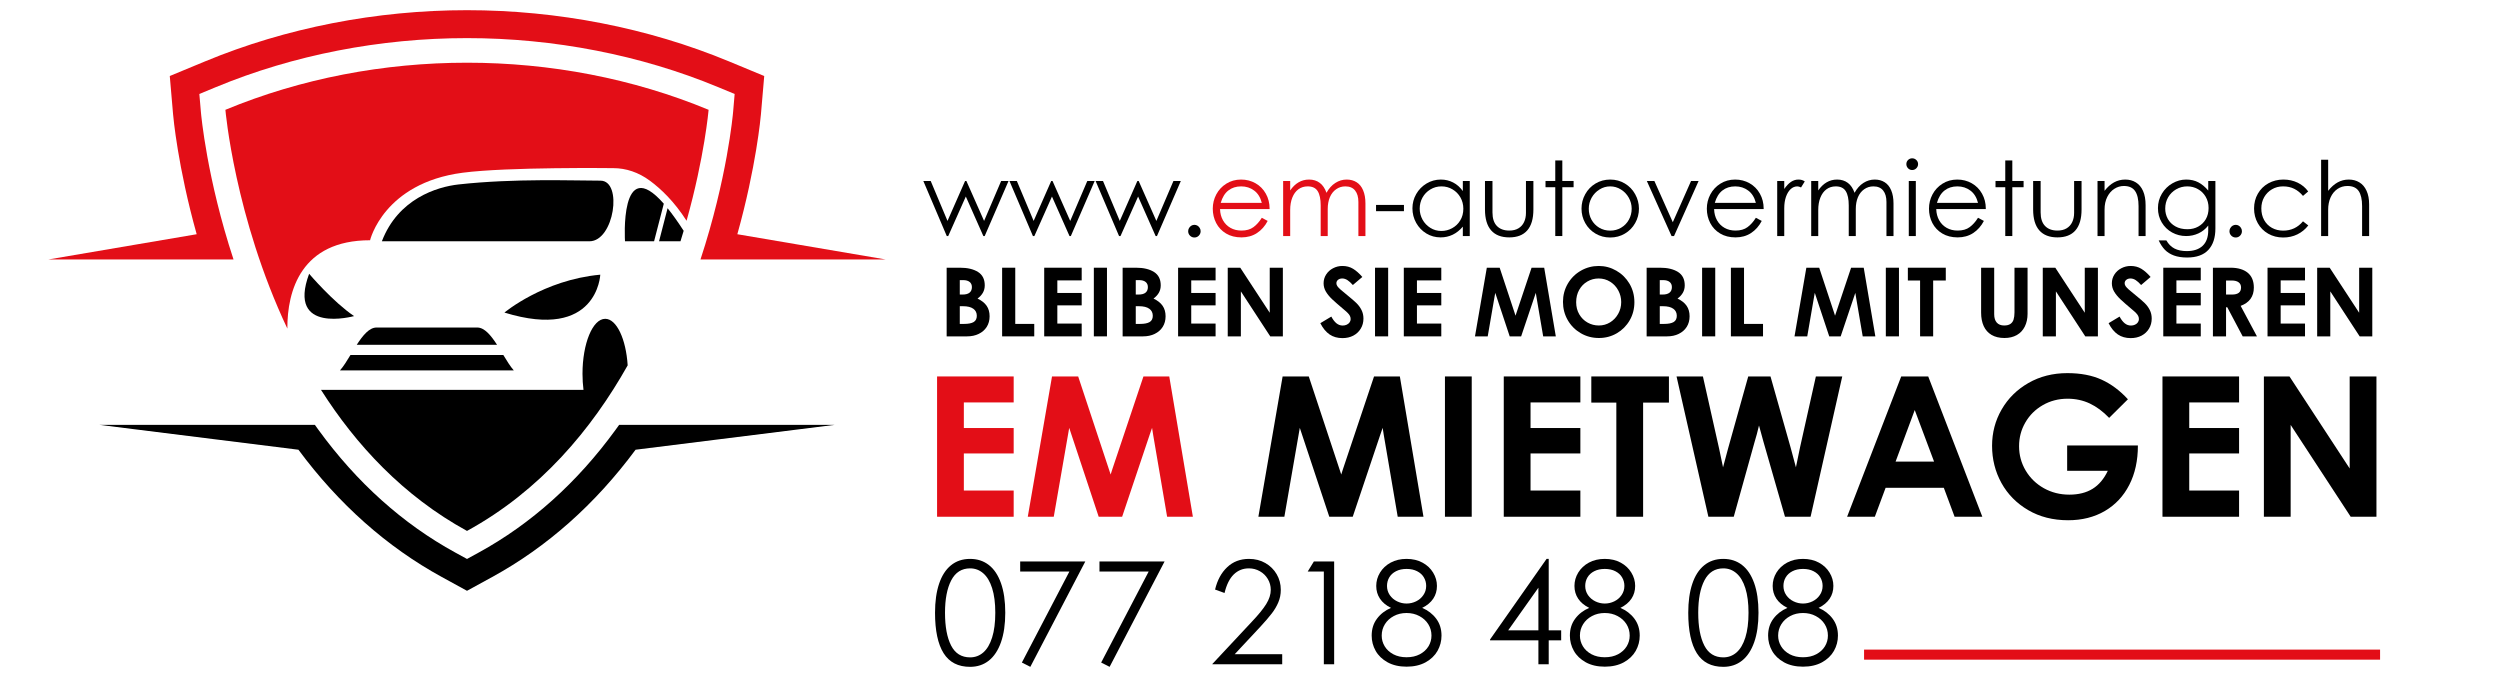 <svg xmlns="http://www.w3.org/2000/svg" xmlns:xlink="http://www.w3.org/1999/xlink" width="924" zoomAndPan="magnify" viewBox="0 0 693 187.5" height="250" preserveAspectRatio="xMidYMid meet" version="1.0"><defs><g/><clipPath id="78a4ce7105"><path d="M 13.254 2.828 L 245.887 2.828 L 245.887 72 L 13.254 72 Z M 13.254 2.828 " clip-rule="nonzero"/></clipPath><clipPath id="7871a09e02"><path d="M 27 117 L 232 117 L 232 163.648 L 27 163.648 Z M 27 117 " clip-rule="nonzero"/></clipPath><clipPath id="8eacf38c04"><path d="M 516.719 180.062 L 659.758 180.062 L 659.758 182.867 L 516.719 182.867 Z M 516.719 180.062 " clip-rule="nonzero"/></clipPath></defs><g clip-path="url(#78a4ce7105)"><path fill="#e30e17" d="M 13.367 71.93 L 64.734 71.93 C 57.344 49.48 55.758 31.836 55.688 31.023 L 55.258 26.051 L 59.867 24.141 C 81.281 15.258 105.344 10.566 129.453 10.566 C 153.562 10.566 177.625 15.258 199.039 24.141 L 203.645 26.051 L 203.219 31.023 C 203.148 31.836 201.559 49.48 194.172 71.93 L 245.543 71.93 L 204.391 64.926 C 209.625 46.219 210.867 32.418 210.93 31.688 L 211.844 21.07 L 202.004 16.992 C 179.656 7.723 154.57 2.824 129.453 2.824 C 104.336 2.824 79.25 7.723 56.902 16.992 L 47.062 21.07 L 47.977 31.688 C 48.039 32.418 49.281 46.219 54.52 64.926 L 13.367 71.93 " fill-opacity="1" fill-rule="nonzero"/></g><g clip-path="url(#7871a09e02)"><path fill="#000000" d="M 171.621 117.773 C 171.293 118.234 170.965 118.695 170.633 119.148 C 159.996 133.766 147.242 145.207 132.727 153.152 L 129.453 154.945 L 126.18 153.152 C 111.664 145.207 98.91 133.766 88.273 119.148 C 87.941 118.695 87.613 118.234 87.285 117.773 L 27.555 117.773 L 82.727 124.664 C 93.898 139.754 107.262 151.621 122.465 159.941 L 129.453 163.77 L 136.441 159.941 C 151.648 151.621 165.008 139.754 176.18 124.664 L 231.352 117.773 L 171.621 117.773 " fill-opacity="1" fill-rule="nonzero"/></g><path fill="#e30e17" d="M 102.582 66.598 C 102.582 66.598 106.332 50.77 128.23 47.883 C 140.648 46.246 170 46.609 170 46.609 C 173.535 46.609 177.02 47.781 180.121 50.07 C 183.156 52.309 186.898 55.832 190.316 61.199 C 195.305 43.438 196.426 30.438 196.426 30.438 C 154.453 13.031 104.453 13.031 62.48 30.438 C 62.48 30.438 65.035 60.133 79.656 91.086 C 79.605 80.617 83.449 66.598 102.582 66.598 " fill-opacity="1" fill-rule="nonzero"/><path fill="#000000" d="M 185.055 57.715 L 182.688 66.883 L 188.629 66.883 C 188.934 65.906 189.23 64.938 189.512 63.98 C 187.867 61.434 186.387 59.367 185.055 57.715 " fill-opacity="1" fill-rule="nonzero"/><path fill="#000000" d="M 173.25 66.883 L 181.312 66.883 L 184.004 56.465 C 171.68 42.402 173.25 66.883 173.25 66.883 " fill-opacity="1" fill-rule="nonzero"/><path fill="#000000" d="M 98.156 87.621 C 92.332 83.707 85.691 75.891 85.691 75.891 C 79.43 92.801 98.156 87.621 98.156 87.621 " fill-opacity="1" fill-rule="nonzero"/><path fill="#000000" d="M 132.305 90.789 L 104.367 90.789 C 102.363 90.789 100.57 92.973 98.895 95.57 L 137.777 95.57 C 136.102 92.973 134.309 90.789 132.305 90.789 " fill-opacity="1" fill-rule="nonzero"/><path fill="#000000" d="M 167.77 88.375 C 164.289 88.375 161.469 95.199 161.469 103.617 C 161.469 105.164 161.566 106.66 161.742 108.066 L 88.977 108.066 C 98.637 123.262 111.738 137.473 129.453 147.172 C 149.793 136.039 164.039 118.961 173.992 101.273 C 173.527 93.965 170.918 88.375 167.77 88.375 " fill-opacity="1" fill-rule="nonzero"/><path fill="#000000" d="M 166.445 50.078 C 158.941 50.078 142.668 49.414 127.137 51.125 C 121.09 51.793 110.355 55.121 105.855 66.883 L 163.402 66.883 C 170.234 66.883 172.703 50.078 166.445 50.078 " fill-opacity="1" fill-rule="nonzero"/><path fill="#000000" d="M 166.398 76.141 C 150.602 77.59 139.828 86.645 139.828 86.645 C 165.637 94.586 166.398 76.141 166.398 76.141 " fill-opacity="1" fill-rule="nonzero"/><path fill="#000000" d="M 142.43 102.68 C 141.477 101.613 140.516 100.051 139.523 98.406 L 97.148 98.406 C 96.156 100.051 95.191 101.613 94.238 102.68 L 142.43 102.68 " fill-opacity="1" fill-rule="nonzero"/><g clip-path="url(#8eacf38c04)"><path fill="#e30e17" d="M 516.719 180.062 L 659.758 180.062 L 659.758 182.867 L 516.719 182.867 Z M 516.719 180.062 " fill-opacity="1" fill-rule="nonzero"/></g><g fill="#e30e17" fill-opacity="1"><g transform="translate(255.319, 143.242)"><g><path d="M 4.438 -38.891 L 25.672 -38.891 L 25.672 -31.688 L 11.859 -31.688 L 11.859 -24.594 L 25.672 -24.594 L 25.672 -17.547 L 11.859 -17.547 L 11.859 -7.266 L 25.672 -7.266 L 25.672 0 L 4.438 0 Z M 4.438 -38.891 "/></g></g></g><g fill="#e30e17" fill-opacity="1"><g transform="translate(283.431, 143.242)"><g><path d="M 47.234 0 L 40.094 0 L 36.234 -22.641 L 35.922 -24.641 L 35.266 -22.75 L 27.625 0 L 21.125 0 L 13.594 -22.703 L 12.953 -24.641 L 12.625 -22.75 L 8.672 0 L 1.469 0 L 8.188 -38.891 L 15.438 -38.891 L 23.938 -13.219 L 24.438 -11.703 L 24.922 -13.219 L 33.531 -38.891 L 40.688 -38.891 Z M 47.234 0 "/></g></g></g><g fill="#e30e17" fill-opacity="1"><g transform="translate(332.18, 143.242)"><g/></g></g><g fill="#000000" fill-opacity="1"><g transform="translate(347.353, 143.242)"><g><path d="M 47.234 0 L 40.094 0 L 36.234 -22.641 L 35.922 -24.641 L 35.266 -22.75 L 27.625 0 L 21.125 0 L 13.594 -22.703 L 12.953 -24.641 L 12.625 -22.75 L 8.672 0 L 1.469 0 L 8.188 -38.891 L 15.438 -38.891 L 23.938 -13.219 L 24.438 -11.703 L 24.922 -13.219 L 33.531 -38.891 L 40.688 -38.891 Z M 47.234 0 "/></g></g></g><g fill="#000000" fill-opacity="1"><g transform="translate(396.102, 143.242)"><g><path d="M 4.438 -38.891 L 11.859 -38.891 L 11.859 0 L 4.438 0 Z M 4.438 -38.891 "/></g></g></g><g fill="#000000" fill-opacity="1"><g transform="translate(412.406, 143.242)"><g><path d="M 4.438 -38.891 L 25.672 -38.891 L 25.672 -31.688 L 11.859 -31.688 L 11.859 -24.594 L 25.672 -24.594 L 25.672 -17.547 L 11.859 -17.547 L 11.859 -7.266 L 25.672 -7.266 L 25.672 0 L 4.438 0 Z M 4.438 -38.891 "/></g></g></g><g fill="#000000" fill-opacity="1"><g transform="translate(440.518, 143.242)"><g><path d="M 7.531 -31.641 L 0.594 -31.641 L 0.594 -38.891 L 22.109 -38.891 L 22.109 -31.641 L 14.953 -31.641 L 14.953 0 L 7.531 0 Z M 7.531 -31.641 "/></g></g></g><g fill="#000000" fill-opacity="1"><g transform="translate(463.267, 143.242)"><g><path d="M 47.406 -38.891 L 38.625 0 L 31.531 0 L 25.562 -20.797 L 24.328 -25.297 C 23.93 -23.598 23.531 -22.098 23.125 -20.797 L 17.328 0 L 10.297 0 L 1.469 -38.891 L 8.781 -38.891 L 13.266 -18.906 L 14.359 -13.703 L 15.766 -18.953 L 21.344 -38.891 L 27.516 -38.891 L 33.094 -19.172 L 34.562 -13.703 L 35.703 -19.234 L 40.094 -38.891 Z M 47.406 -38.891 "/></g></g></g><g fill="#000000" fill-opacity="1"><g transform="translate(512.017, 143.242)"><g><path d="M 29.797 0 L 26.812 -8.016 L 10.672 -8.016 L 7.688 0 L 0 0 L 15 -38.891 L 22.484 -38.891 L 37.484 0 Z M 13.438 -15.281 L 24.109 -15.281 L 18.75 -29.578 Z M 13.438 -15.281 "/></g></g></g><g fill="#000000" fill-opacity="1"><g transform="translate(549.499, 143.242)"><g><path d="M 43.125 -19.766 L 43.125 -19.719 C 43.125 -15.562 42.328 -11.93 40.734 -8.828 C 39.148 -5.723 36.895 -3.312 33.969 -1.594 C 31.039 0.113 27.645 0.969 23.781 0.969 C 19.594 0.969 15.898 0.031 12.703 -1.844 C 9.504 -3.719 7.035 -6.223 5.297 -9.359 C 3.566 -12.504 2.703 -15.941 2.703 -19.672 C 2.703 -23.316 3.586 -26.672 5.359 -29.734 C 7.129 -32.805 9.602 -35.254 12.781 -37.078 C 15.957 -38.898 19.551 -39.812 23.562 -39.812 C 27.25 -39.812 30.414 -39.207 33.062 -38 C 35.719 -36.789 38.148 -34.977 40.359 -32.562 L 35.156 -27.406 C 33.457 -29.176 31.672 -30.504 29.797 -31.391 C 27.922 -32.273 25.863 -32.719 23.625 -32.719 C 21.094 -32.719 18.797 -32.117 16.734 -30.922 C 14.68 -29.734 13.078 -28.133 11.922 -26.125 C 10.766 -24.125 10.188 -21.938 10.188 -19.562 C 10.188 -17.102 10.801 -14.844 12.031 -12.781 C 13.258 -10.727 14.938 -9.102 17.062 -7.906 C 19.195 -6.719 21.547 -6.125 24.109 -6.125 C 26.672 -6.125 28.828 -6.664 30.578 -7.75 C 32.328 -8.832 33.727 -10.492 34.781 -12.734 L 23.516 -12.734 L 23.516 -19.766 Z M 43.125 -19.766 "/></g></g></g><g fill="#000000" fill-opacity="1"><g transform="translate(594.999, 143.242)"><g><path d="M 4.438 -38.891 L 25.672 -38.891 L 25.672 -31.688 L 11.859 -31.688 L 11.859 -24.594 L 25.672 -24.594 L 25.672 -17.547 L 11.859 -17.547 L 11.859 -7.266 L 25.672 -7.266 L 25.672 0 L 4.438 0 Z M 4.438 -38.891 "/></g></g></g><g fill="#000000" fill-opacity="1"><g transform="translate(623.111, 143.242)"><g><path d="M 28.219 -38.891 L 35.641 -38.891 L 35.641 0 L 28.5 0 L 11.859 -25.453 L 11.859 0 L 4.438 0 L 4.438 -38.891 L 11.531 -38.891 L 28.219 -13.375 Z M 28.219 -38.891 "/></g></g></g><g fill="#000000" fill-opacity="1"><g transform="translate(260.24, 93.241)"><g><path d="M 5.891 -19.031 C 7.973 -19.031 9.633 -18.633 10.875 -17.844 C 12.113 -17.062 12.734 -15.828 12.734 -14.141 C 12.734 -13.391 12.566 -12.719 12.234 -12.125 C 11.91 -11.539 11.41 -10.988 10.734 -10.469 C 11.867 -9.938 12.707 -9.273 13.25 -8.484 C 13.801 -7.691 14.078 -6.719 14.078 -5.562 C 14.078 -4.445 13.812 -3.469 13.281 -2.625 C 12.75 -1.789 12.008 -1.145 11.062 -0.688 C 10.125 -0.227 9.051 0 7.844 0 L 2.172 0 L 2.172 -19.031 Z M 6.609 -11.594 C 7.453 -11.594 8.086 -11.766 8.516 -12.109 C 8.953 -12.461 9.172 -12.977 9.172 -13.656 C 9.172 -14.27 8.961 -14.742 8.547 -15.078 C 8.129 -15.422 7.523 -15.594 6.734 -15.594 L 5.812 -15.594 L 5.812 -11.594 Z M 7.031 -3.453 C 8.195 -3.453 9.07 -3.625 9.656 -3.969 C 10.238 -4.32 10.531 -4.898 10.531 -5.703 C 10.531 -6.547 10.207 -7.195 9.562 -7.656 C 8.914 -8.125 7.961 -8.359 6.703 -8.359 L 5.812 -8.359 L 5.812 -3.453 Z M 7.031 -3.453 "/></g></g></g><g fill="#000000" fill-opacity="1"><g transform="translate(275.617, 93.241)"><g><path d="M 5.812 -19.031 L 5.812 -3.453 L 11.078 -3.453 L 11.078 0 L 2.172 0 L 2.172 -19.031 Z M 5.812 -19.031 "/></g></g></g><g fill="#000000" fill-opacity="1"><g transform="translate(287.282, 93.241)"><g><path d="M 2.172 -19.031 L 12.562 -19.031 L 12.562 -15.516 L 5.812 -15.516 L 5.812 -12.031 L 12.562 -12.031 L 12.562 -8.594 L 5.812 -8.594 L 5.812 -3.547 L 12.562 -3.547 L 12.562 0 L 2.172 0 Z M 2.172 -19.031 "/></g></g></g><g fill="#000000" fill-opacity="1"><g transform="translate(301.041, 93.241)"><g><path d="M 2.172 -19.031 L 5.812 -19.031 L 5.812 0 L 2.172 0 Z M 2.172 -19.031 "/></g></g></g><g fill="#000000" fill-opacity="1"><g transform="translate(309.021, 93.241)"><g><path d="M 5.891 -19.031 C 7.973 -19.031 9.633 -18.633 10.875 -17.844 C 12.113 -17.062 12.734 -15.828 12.734 -14.141 C 12.734 -13.391 12.566 -12.719 12.234 -12.125 C 11.91 -11.539 11.41 -10.988 10.734 -10.469 C 11.867 -9.938 12.707 -9.273 13.25 -8.484 C 13.801 -7.691 14.078 -6.719 14.078 -5.562 C 14.078 -4.445 13.812 -3.469 13.281 -2.625 C 12.75 -1.789 12.008 -1.145 11.062 -0.688 C 10.125 -0.227 9.051 0 7.844 0 L 2.172 0 L 2.172 -19.031 Z M 6.609 -11.594 C 7.453 -11.594 8.086 -11.766 8.516 -12.109 C 8.953 -12.461 9.172 -12.977 9.172 -13.656 C 9.172 -14.27 8.961 -14.742 8.547 -15.078 C 8.129 -15.422 7.523 -15.594 6.734 -15.594 L 5.812 -15.594 L 5.812 -11.594 Z M 7.031 -3.453 C 8.195 -3.453 9.07 -3.625 9.656 -3.969 C 10.238 -4.32 10.531 -4.898 10.531 -5.703 C 10.531 -6.547 10.207 -7.195 9.562 -7.656 C 8.914 -8.125 7.961 -8.359 6.703 -8.359 L 5.812 -8.359 L 5.812 -3.453 Z M 7.031 -3.453 "/></g></g></g><g fill="#000000" fill-opacity="1"><g transform="translate(324.398, 93.241)"><g><path d="M 2.172 -19.031 L 12.562 -19.031 L 12.562 -15.516 L 5.812 -15.516 L 5.812 -12.031 L 12.562 -12.031 L 12.562 -8.594 L 5.812 -8.594 L 5.812 -3.547 L 12.562 -3.547 L 12.562 0 L 2.172 0 Z M 2.172 -19.031 "/></g></g></g><g fill="#000000" fill-opacity="1"><g transform="translate(338.157, 93.241)"><g><path d="M 13.812 -19.031 L 17.453 -19.031 L 17.453 0 L 13.953 0 L 5.812 -12.469 L 5.812 0 L 2.172 0 L 2.172 -19.031 L 5.641 -19.031 L 13.812 -6.547 Z M 13.812 -19.031 "/></g></g></g><g fill="#000000" fill-opacity="1"><g transform="translate(357.775, 93.241)"><g/></g></g><g fill="#000000" fill-opacity="1"><g transform="translate(365.198, 93.241)"><g><path d="M 6.922 0.484 C 5.547 0.484 4.359 0.145 3.359 -0.531 C 2.359 -1.219 1.504 -2.258 0.797 -3.656 L 3.844 -5.484 C 4.281 -4.66 4.754 -4.039 5.266 -3.625 C 5.785 -3.207 6.363 -3 7 -3 C 7.406 -3 7.773 -3.078 8.109 -3.234 C 8.453 -3.391 8.719 -3.602 8.906 -3.875 C 9.102 -4.156 9.203 -4.453 9.203 -4.766 C 9.203 -5.109 9.133 -5.41 9 -5.672 C 8.863 -5.941 8.672 -6.203 8.422 -6.453 C 8.18 -6.711 7.812 -7.047 7.312 -7.453 C 5.863 -8.672 4.773 -9.625 4.047 -10.312 C 3.328 -11 2.754 -11.703 2.328 -12.422 C 1.91 -13.141 1.703 -13.906 1.703 -14.719 C 1.703 -15.602 1.938 -16.41 2.406 -17.141 C 2.875 -17.879 3.508 -18.457 4.312 -18.875 C 5.113 -19.301 5.984 -19.516 6.922 -19.516 C 8.035 -19.516 9.02 -19.254 9.875 -18.734 C 10.727 -18.211 11.582 -17.457 12.438 -16.469 L 9.812 -14.234 C 9.281 -14.836 8.781 -15.289 8.312 -15.594 C 7.844 -15.895 7.363 -16.047 6.875 -16.047 C 6.395 -16.047 6.004 -15.922 5.703 -15.672 C 5.398 -15.422 5.25 -15.102 5.25 -14.719 C 5.25 -14.438 5.344 -14.16 5.531 -13.891 C 5.719 -13.629 6.008 -13.32 6.406 -12.969 C 6.801 -12.613 7.453 -12.07 8.359 -11.344 C 9.43 -10.477 10.254 -9.766 10.828 -9.203 C 11.398 -8.641 11.863 -8.004 12.219 -7.297 C 12.57 -6.598 12.75 -5.812 12.75 -4.938 C 12.75 -3.895 12.5 -2.961 12 -2.141 C 11.508 -1.316 10.82 -0.672 9.938 -0.203 C 9.062 0.254 8.055 0.484 6.922 0.484 Z M 6.922 0.484 "/></g></g></g><g fill="#000000" fill-opacity="1"><g transform="translate(378.984, 93.241)"><g><path d="M 2.172 -19.031 L 5.812 -19.031 L 5.812 0 L 2.172 0 Z M 2.172 -19.031 "/></g></g></g><g fill="#000000" fill-opacity="1"><g transform="translate(386.964, 93.241)"><g><path d="M 2.172 -19.031 L 12.562 -19.031 L 12.562 -15.516 L 5.812 -15.516 L 5.812 -12.031 L 12.562 -12.031 L 12.562 -8.594 L 5.812 -8.594 L 5.812 -3.547 L 12.562 -3.547 L 12.562 0 L 2.172 0 Z M 2.172 -19.031 "/></g></g></g><g fill="#000000" fill-opacity="1"><g transform="translate(400.723, 93.241)"><g/></g></g><g fill="#000000" fill-opacity="1"><g transform="translate(408.146, 93.241)"><g><path d="M 23.125 0 L 19.625 0 L 17.734 -11.078 L 17.578 -12.062 L 17.266 -11.141 L 13.516 0 L 10.344 0 L 6.656 -11.109 L 6.344 -12.062 L 6.172 -11.141 L 4.25 0 L 0.719 0 L 4 -19.031 L 7.562 -19.031 L 11.719 -6.469 L 11.953 -5.734 L 12.203 -6.469 L 16.406 -19.031 L 19.906 -19.031 Z M 23.125 0 "/></g></g></g><g fill="#000000" fill-opacity="1"><g transform="translate(432.007, 93.241)"><g><path d="M 11.219 0.453 C 9.363 0.453 7.676 0.004 6.156 -0.891 C 4.633 -1.785 3.438 -2.992 2.562 -4.516 C 1.688 -6.047 1.25 -7.723 1.25 -9.547 C 1.25 -11.379 1.691 -13.062 2.578 -14.594 C 3.473 -16.125 4.68 -17.328 6.203 -18.203 C 7.723 -19.078 9.375 -19.516 11.156 -19.516 C 12.906 -19.516 14.535 -19.078 16.047 -18.203 C 17.566 -17.328 18.781 -16.125 19.688 -14.594 C 20.594 -13.062 21.047 -11.352 21.047 -9.469 C 21.047 -7.625 20.609 -5.945 19.734 -4.438 C 18.859 -2.926 17.672 -1.734 16.172 -0.859 C 14.672 0.016 13.02 0.453 11.219 0.453 Z M 11.188 -3.016 C 12.32 -3.016 13.359 -3.301 14.297 -3.875 C 15.242 -4.457 15.992 -5.242 16.547 -6.234 C 17.109 -7.223 17.391 -8.312 17.391 -9.5 C 17.391 -10.664 17.117 -11.742 16.578 -12.734 C 16.047 -13.734 15.301 -14.535 14.344 -15.141 C 13.383 -15.742 12.316 -16.047 11.141 -16.047 C 10.004 -16.047 8.957 -15.766 8 -15.203 C 7.051 -14.648 6.297 -13.875 5.734 -12.875 C 5.18 -11.875 4.906 -10.738 4.906 -9.469 C 4.906 -8.207 5.191 -7.086 5.766 -6.109 C 6.336 -5.129 7.102 -4.367 8.062 -3.828 C 9.02 -3.285 10.062 -3.016 11.188 -3.016 Z M 11.188 -3.016 "/></g></g></g><g fill="#000000" fill-opacity="1"><g transform="translate(454.276, 93.241)"><g><path d="M 5.891 -19.031 C 7.973 -19.031 9.633 -18.633 10.875 -17.844 C 12.113 -17.062 12.734 -15.828 12.734 -14.141 C 12.734 -13.391 12.566 -12.719 12.234 -12.125 C 11.91 -11.539 11.41 -10.988 10.734 -10.469 C 11.867 -9.938 12.707 -9.273 13.25 -8.484 C 13.801 -7.691 14.078 -6.719 14.078 -5.562 C 14.078 -4.445 13.812 -3.469 13.281 -2.625 C 12.75 -1.789 12.008 -1.145 11.062 -0.688 C 10.125 -0.227 9.051 0 7.844 0 L 2.172 0 L 2.172 -19.031 Z M 6.609 -11.594 C 7.453 -11.594 8.086 -11.766 8.516 -12.109 C 8.953 -12.461 9.172 -12.977 9.172 -13.656 C 9.172 -14.27 8.961 -14.742 8.547 -15.078 C 8.129 -15.422 7.523 -15.594 6.734 -15.594 L 5.812 -15.594 L 5.812 -11.594 Z M 7.031 -3.453 C 8.195 -3.453 9.07 -3.625 9.656 -3.969 C 10.238 -4.32 10.531 -4.898 10.531 -5.703 C 10.531 -6.547 10.207 -7.195 9.562 -7.656 C 8.914 -8.125 7.961 -8.359 6.703 -8.359 L 5.812 -8.359 L 5.812 -3.453 Z M 7.031 -3.453 "/></g></g></g><g fill="#000000" fill-opacity="1"><g transform="translate(469.652, 93.241)"><g><path d="M 2.172 -19.031 L 5.812 -19.031 L 5.812 0 L 2.172 0 Z M 2.172 -19.031 "/></g></g></g><g fill="#000000" fill-opacity="1"><g transform="translate(477.632, 93.241)"><g><path d="M 5.812 -19.031 L 5.812 -3.453 L 11.078 -3.453 L 11.078 0 L 2.172 0 L 2.172 -19.031 Z M 5.812 -19.031 "/></g></g></g><g fill="#000000" fill-opacity="1"><g transform="translate(489.297, 93.241)"><g/></g></g><g fill="#000000" fill-opacity="1"><g transform="translate(496.72, 93.241)"><g><path d="M 23.125 0 L 19.625 0 L 17.734 -11.078 L 17.578 -12.062 L 17.266 -11.141 L 13.516 0 L 10.344 0 L 6.656 -11.109 L 6.344 -12.062 L 6.172 -11.141 L 4.25 0 L 0.719 0 L 4 -19.031 L 7.562 -19.031 L 11.719 -6.469 L 11.953 -5.734 L 12.203 -6.469 L 16.406 -19.031 L 19.906 -19.031 Z M 23.125 0 "/></g></g></g><g fill="#000000" fill-opacity="1"><g transform="translate(520.58, 93.241)"><g><path d="M 2.172 -19.031 L 5.812 -19.031 L 5.812 0 L 2.172 0 Z M 2.172 -19.031 "/></g></g></g><g fill="#000000" fill-opacity="1"><g transform="translate(528.56, 93.241)"><g><path d="M 3.688 -15.484 L 0.297 -15.484 L 0.297 -19.031 L 10.812 -19.031 L 10.812 -15.484 L 7.312 -15.484 L 7.312 0 L 3.688 0 Z M 3.688 -15.484 "/></g></g></g><g fill="#000000" fill-opacity="1"><g transform="translate(539.695, 93.241)"><g/></g></g><g fill="#000000" fill-opacity="1"><g transform="translate(547.118, 93.241)"><g><path d="M 8.516 0.453 C 7.098 0.453 5.906 0.164 4.938 -0.406 C 3.977 -0.977 3.254 -1.789 2.766 -2.844 C 2.285 -3.895 2.047 -5.141 2.047 -6.578 L 2.047 -19.031 L 5.672 -19.031 L 5.672 -6.156 C 5.672 -5.125 5.91 -4.344 6.391 -3.812 C 6.867 -3.281 7.551 -3.016 8.438 -3.016 C 9.176 -3.016 9.754 -3.16 10.172 -3.453 C 10.598 -3.742 10.891 -4.148 11.047 -4.672 C 11.211 -5.203 11.297 -5.863 11.297 -6.656 L 11.297 -19.031 L 14.922 -19.031 L 14.922 -6.25 C 14.922 -4.914 14.664 -3.738 14.156 -2.719 C 13.645 -1.695 12.906 -0.91 11.938 -0.359 C 10.977 0.18 9.836 0.453 8.516 0.453 Z M 8.516 0.453 "/></g></g></g><g fill="#000000" fill-opacity="1"><g transform="translate(564.085, 93.241)"><g><path d="M 13.812 -19.031 L 17.453 -19.031 L 17.453 0 L 13.953 0 L 5.812 -12.469 L 5.812 0 L 2.172 0 L 2.172 -19.031 L 5.641 -19.031 L 13.812 -6.547 Z M 13.812 -19.031 "/></g></g></g><g fill="#000000" fill-opacity="1"><g transform="translate(583.704, 93.241)"><g><path d="M 6.922 0.484 C 5.547 0.484 4.359 0.145 3.359 -0.531 C 2.359 -1.219 1.504 -2.258 0.797 -3.656 L 3.844 -5.484 C 4.281 -4.66 4.754 -4.039 5.266 -3.625 C 5.785 -3.207 6.363 -3 7 -3 C 7.406 -3 7.773 -3.078 8.109 -3.234 C 8.453 -3.391 8.719 -3.602 8.906 -3.875 C 9.102 -4.156 9.203 -4.453 9.203 -4.766 C 9.203 -5.109 9.133 -5.41 9 -5.672 C 8.863 -5.941 8.672 -6.203 8.422 -6.453 C 8.18 -6.711 7.812 -7.047 7.312 -7.453 C 5.863 -8.672 4.773 -9.625 4.047 -10.312 C 3.328 -11 2.754 -11.703 2.328 -12.422 C 1.91 -13.141 1.703 -13.906 1.703 -14.719 C 1.703 -15.602 1.938 -16.41 2.406 -17.141 C 2.875 -17.879 3.508 -18.457 4.312 -18.875 C 5.113 -19.301 5.984 -19.516 6.922 -19.516 C 8.035 -19.516 9.02 -19.254 9.875 -18.734 C 10.727 -18.211 11.582 -17.457 12.438 -16.469 L 9.812 -14.234 C 9.281 -14.836 8.781 -15.289 8.312 -15.594 C 7.844 -15.895 7.363 -16.047 6.875 -16.047 C 6.395 -16.047 6.004 -15.922 5.703 -15.672 C 5.398 -15.422 5.25 -15.102 5.25 -14.719 C 5.25 -14.438 5.344 -14.16 5.531 -13.891 C 5.719 -13.629 6.008 -13.32 6.406 -12.969 C 6.801 -12.613 7.453 -12.07 8.359 -11.344 C 9.43 -10.477 10.254 -9.766 10.828 -9.203 C 11.398 -8.641 11.863 -8.004 12.219 -7.297 C 12.57 -6.598 12.75 -5.812 12.75 -4.938 C 12.75 -3.895 12.5 -2.961 12 -2.141 C 11.508 -1.316 10.82 -0.672 9.938 -0.203 C 9.062 0.254 8.055 0.484 6.922 0.484 Z M 6.922 0.484 "/></g></g></g><g fill="#000000" fill-opacity="1"><g transform="translate(597.489, 93.241)"><g><path d="M 2.172 -19.031 L 12.562 -19.031 L 12.562 -15.516 L 5.812 -15.516 L 5.812 -12.031 L 12.562 -12.031 L 12.562 -8.594 L 5.812 -8.594 L 5.812 -3.547 L 12.562 -3.547 L 12.562 0 L 2.172 0 Z M 2.172 -19.031 "/></g></g></g><g fill="#000000" fill-opacity="1"><g transform="translate(611.249, 93.241)"><g><path d="M 7.047 -19.031 C 9.086 -19.031 10.676 -18.566 11.812 -17.641 C 12.945 -16.711 13.516 -15.336 13.516 -13.516 C 13.516 -12.285 13.207 -11.242 12.594 -10.391 C 11.977 -9.547 11.066 -8.898 9.859 -8.453 L 14.375 0 L 10.422 0 L 6.156 -8.062 L 5.812 -8.062 L 5.812 0 L 2.172 0 L 2.172 -19.031 Z M 7.484 -11.594 C 8.305 -11.594 8.926 -11.754 9.344 -12.078 C 9.758 -12.398 9.969 -12.891 9.969 -13.547 C 9.969 -14.18 9.742 -14.66 9.297 -14.984 C 8.859 -15.316 8.219 -15.484 7.375 -15.484 L 5.812 -15.484 L 5.812 -11.594 Z M 7.484 -11.594 "/></g></g></g><g fill="#000000" fill-opacity="1"><g transform="translate(626.387, 93.241)"><g><path d="M 2.172 -19.031 L 12.562 -19.031 L 12.562 -15.516 L 5.812 -15.516 L 5.812 -12.031 L 12.562 -12.031 L 12.562 -8.594 L 5.812 -8.594 L 5.812 -3.547 L 12.562 -3.547 L 12.562 0 L 2.172 0 Z M 2.172 -19.031 "/></g></g></g><g fill="#000000" fill-opacity="1"><g transform="translate(640.146, 93.241)"><g><path d="M 13.812 -19.031 L 17.453 -19.031 L 17.453 0 L 13.953 0 L 5.812 -12.469 L 5.812 0 L 2.172 0 L 2.172 -19.031 L 5.641 -19.031 L 13.812 -6.547 Z M 13.812 -19.031 "/></g></g></g><g fill="#000000" fill-opacity="1"><g transform="translate(255.834, 65.43)"><g><path d="M 21.688 -15.266 L 23.734 -15.266 L 17.125 0 L 16.75 0 L 11.891 -10.953 L 7.016 0 L 6.609 0 L 0.109 -15.266 L 2.156 -15.266 L 6.812 -4.188 L 11.688 -15.266 L 12.047 -15.266 L 16.953 -4.188 Z M 21.688 -15.266 "/></g></g></g><g fill="#000000" fill-opacity="1"><g transform="translate(279.713, 65.43)"><g><path d="M 21.688 -15.266 L 23.734 -15.266 L 17.125 0 L 16.75 0 L 11.891 -10.953 L 7.016 0 L 6.609 0 L 0.109 -15.266 L 2.156 -15.266 L 6.812 -4.188 L 11.688 -15.266 L 12.047 -15.266 L 16.953 -4.188 Z M 21.688 -15.266 "/></g></g></g><g fill="#000000" fill-opacity="1"><g transform="translate(303.591, 65.43)"><g><path d="M 21.688 -15.266 L 23.734 -15.266 L 17.125 0 L 16.75 0 L 11.891 -10.953 L 7.016 0 L 6.609 0 L 0.109 -15.266 L 2.156 -15.266 L 6.812 -4.188 L 11.688 -15.266 L 12.047 -15.266 L 16.953 -4.188 Z M 21.688 -15.266 "/></g></g></g><g fill="#000000" fill-opacity="1"><g transform="translate(327.47, 65.43)"><g><path d="M 3.625 0.406 C 3.145 0.406 2.734 0.234 2.391 -0.109 C 2.055 -0.453 1.891 -0.863 1.891 -1.344 C 1.891 -1.656 1.969 -1.941 2.125 -2.203 C 2.281 -2.473 2.488 -2.691 2.75 -2.859 C 3.02 -3.023 3.312 -3.109 3.625 -3.109 C 3.926 -3.109 4.207 -3.031 4.469 -2.875 C 4.727 -2.719 4.938 -2.504 5.094 -2.234 C 5.258 -1.973 5.344 -1.676 5.344 -1.344 C 5.344 -0.863 5.176 -0.453 4.844 -0.109 C 4.508 0.234 4.102 0.406 3.625 0.406 Z M 3.625 0.406 "/></g></g></g><g fill="#e30e17" fill-opacity="1"><g transform="translate(334.712, 65.43)"><g><path d="M 9.422 0.375 C 7.773 0.375 6.352 0.016 5.156 -0.703 C 3.957 -1.422 3.039 -2.391 2.406 -3.609 C 1.781 -4.828 1.469 -6.148 1.469 -7.578 C 1.469 -8.984 1.789 -10.301 2.438 -11.531 C 3.094 -12.77 4.02 -13.766 5.219 -14.516 C 6.414 -15.273 7.781 -15.656 9.312 -15.656 C 10.781 -15.656 12.117 -15.312 13.328 -14.625 C 14.535 -13.938 15.484 -12.977 16.172 -11.75 C 16.867 -10.52 17.219 -9.141 17.219 -7.609 L 17.219 -7.469 L 3.484 -7.469 C 3.516 -6.301 3.785 -5.266 4.297 -4.359 C 4.805 -3.461 5.5 -2.766 6.375 -2.266 C 7.258 -1.766 8.273 -1.516 9.422 -1.516 C 10.785 -1.516 11.895 -1.832 12.75 -2.469 C 13.613 -3.102 14.383 -3.969 15.062 -5.062 L 16.688 -4.188 C 15.945 -2.758 14.957 -1.641 13.719 -0.828 C 12.488 -0.023 11.055 0.375 9.422 0.375 Z M 15.062 -9.188 C 14.676 -10.707 13.969 -11.848 12.938 -12.609 C 11.914 -13.379 10.719 -13.766 9.344 -13.766 C 7.938 -13.766 6.75 -13.383 5.781 -12.625 C 4.82 -11.875 4.117 -10.727 3.672 -9.188 Z M 15.062 -9.188 "/></g></g></g><g fill="#e30e17" fill-opacity="1"><g transform="translate(353.39, 65.43)"><g><path d="M 4.25 -15.266 L 4.25 -12.641 C 4.938 -13.641 5.711 -14.391 6.578 -14.891 C 7.441 -15.398 8.41 -15.656 9.484 -15.656 C 10.648 -15.656 11.641 -15.348 12.453 -14.734 C 13.266 -14.129 13.883 -13.211 14.312 -11.984 C 14.977 -13.191 15.797 -14.102 16.766 -14.719 C 17.734 -15.344 18.781 -15.656 19.906 -15.656 C 20.969 -15.656 21.891 -15.406 22.672 -14.906 C 23.453 -14.414 24.051 -13.672 24.469 -12.672 C 24.895 -11.672 25.109 -10.461 25.109 -9.047 L 25.109 0 L 23.156 0 L 23.156 -9.453 C 23.156 -10.797 22.852 -11.848 22.25 -12.609 C 21.645 -13.379 20.742 -13.766 19.547 -13.766 C 18.586 -13.766 17.734 -13.5 16.984 -12.969 C 16.234 -12.445 15.656 -11.711 15.25 -10.766 C 14.852 -9.816 14.656 -8.727 14.656 -7.5 L 14.656 0 L 12.703 0 L 12.703 -8.484 C 12.703 -10.242 12.426 -11.562 11.875 -12.438 C 11.332 -13.32 10.41 -13.766 9.109 -13.766 C 8.109 -13.766 7.242 -13.492 6.516 -12.953 C 5.797 -12.422 5.238 -11.66 4.844 -10.672 C 4.445 -9.68 4.25 -8.531 4.25 -7.219 L 4.25 0 L 2.297 0 L 2.297 -15.266 Z M 4.25 -15.266 "/></g></g></g><g fill="#000000" fill-opacity="1"><g transform="translate(380.519, 65.43)"><g><path d="M 8.656 -8.625 L 8.656 -6.891 L 0.922 -6.891 L 0.922 -8.625 Z M 8.656 -8.625 "/></g></g></g><g fill="#000000" fill-opacity="1"><g transform="translate(390.059, 65.43)"><g><path d="M 9.281 0.375 C 7.82 0.375 6.5 0.008 5.312 -0.719 C 4.125 -1.445 3.188 -2.426 2.5 -3.656 C 1.812 -4.895 1.469 -6.234 1.469 -7.672 C 1.469 -9.109 1.816 -10.43 2.516 -11.641 C 3.211 -12.859 4.164 -13.832 5.375 -14.562 C 6.582 -15.289 7.906 -15.656 9.344 -15.656 C 10.582 -15.656 11.719 -15.383 12.75 -14.844 C 13.789 -14.312 14.688 -13.52 15.438 -12.469 L 15.438 -15.266 L 17.359 -15.266 L 17.359 0 L 15.438 0 L 15.438 -2.609 C 14.602 -1.617 13.672 -0.875 12.641 -0.375 C 11.609 0.125 10.488 0.375 9.281 0.375 Z M 9.484 -1.406 C 10.535 -1.406 11.531 -1.66 12.469 -2.172 C 13.406 -2.68 14.156 -3.398 14.719 -4.328 C 15.289 -5.254 15.578 -6.332 15.578 -7.562 C 15.578 -8.727 15.305 -9.781 14.766 -10.719 C 14.234 -11.656 13.504 -12.395 12.578 -12.938 C 11.66 -13.488 10.641 -13.766 9.516 -13.766 C 8.379 -13.766 7.348 -13.477 6.422 -12.906 C 5.492 -12.344 4.77 -11.594 4.25 -10.656 C 3.738 -9.719 3.484 -8.703 3.484 -7.609 C 3.484 -6.523 3.742 -5.504 4.266 -4.547 C 4.797 -3.598 5.52 -2.836 6.438 -2.266 C 7.352 -1.691 8.367 -1.406 9.484 -1.406 Z M 9.484 -1.406 "/></g></g></g><g fill="#000000" fill-opacity="1"><g transform="translate(409.713, 65.43)"><g><path d="M 8.656 0.375 C 6.445 0.375 4.77 -0.273 3.625 -1.578 C 2.488 -2.879 1.922 -4.805 1.922 -7.359 L 1.922 -15.266 L 4 -15.266 L 4 -6.547 C 4 -4.879 4.41 -3.625 5.234 -2.781 C 6.055 -1.938 7.195 -1.516 8.656 -1.516 C 9.664 -1.516 10.516 -1.723 11.203 -2.141 C 11.891 -2.555 12.406 -3.129 12.75 -3.859 C 13.102 -4.598 13.281 -5.445 13.281 -6.406 L 13.281 -15.266 L 15.344 -15.266 L 15.344 -7.359 C 15.344 -4.785 14.773 -2.852 13.641 -1.562 C 12.516 -0.27 10.852 0.375 8.656 0.375 Z M 8.656 0.375 "/></g></g></g><g fill="#000000" fill-opacity="1"><g transform="translate(427.184, 65.43)"><g><path d="M 3.938 -13.531 L 1.234 -13.531 L 1.234 -15.266 L 3.938 -15.266 L 3.938 -20.953 L 5.891 -20.953 L 5.891 -15.266 L 9.016 -15.266 L 9.016 -13.531 L 5.891 -13.531 L 5.891 0 L 3.938 0 Z M 3.938 -13.531 "/></g></g></g><g fill="#000000" fill-opacity="1"><g transform="translate(436.926, 65.43)"><g><path d="M 9.422 0.406 C 7.93 0.406 6.578 0.047 5.359 -0.672 C 4.141 -1.391 3.188 -2.363 2.5 -3.594 C 1.812 -4.82 1.469 -6.148 1.469 -7.578 C 1.469 -9.016 1.812 -10.352 2.5 -11.594 C 3.188 -12.844 4.141 -13.832 5.359 -14.562 C 6.578 -15.289 7.93 -15.656 9.422 -15.656 C 10.922 -15.656 12.273 -15.289 13.484 -14.562 C 14.703 -13.832 15.656 -12.844 16.344 -11.594 C 17.039 -10.352 17.391 -9.016 17.391 -7.578 C 17.391 -6.148 17.039 -4.82 16.344 -3.594 C 15.656 -2.363 14.703 -1.391 13.484 -0.672 C 12.273 0.047 10.922 0.406 9.422 0.406 Z M 9.422 -1.5 C 10.535 -1.5 11.547 -1.77 12.453 -2.312 C 13.367 -2.852 14.082 -3.586 14.594 -4.516 C 15.113 -5.453 15.375 -6.469 15.375 -7.562 C 15.375 -8.664 15.102 -9.691 14.562 -10.641 C 14.031 -11.586 13.305 -12.344 12.391 -12.906 C 11.484 -13.477 10.492 -13.766 9.422 -13.766 C 8.348 -13.766 7.359 -13.477 6.453 -12.906 C 5.547 -12.344 4.82 -11.586 4.281 -10.641 C 3.75 -9.691 3.484 -8.664 3.484 -7.562 C 3.484 -6.445 3.738 -5.426 4.25 -4.5 C 4.77 -3.582 5.477 -2.852 6.375 -2.312 C 7.281 -1.77 8.297 -1.5 9.422 -1.5 Z M 9.422 -1.5 "/></g></g></g><g fill="#000000" fill-opacity="1"><g transform="translate(455.747, 65.43)"><g><path d="M 13.016 -15.266 L 15.109 -15.266 L 8.297 0 L 7.609 0 L 0.75 -15.266 L 2.844 -15.266 L 7.953 -3.828 Z M 13.016 -15.266 "/></g></g></g><g fill="#000000" fill-opacity="1"><g transform="translate(471.666, 65.43)"><g><path d="M 9.422 0.375 C 7.773 0.375 6.352 0.016 5.156 -0.703 C 3.957 -1.422 3.039 -2.391 2.406 -3.609 C 1.781 -4.828 1.469 -6.148 1.469 -7.578 C 1.469 -8.984 1.789 -10.301 2.438 -11.531 C 3.094 -12.77 4.02 -13.766 5.219 -14.516 C 6.414 -15.273 7.781 -15.656 9.312 -15.656 C 10.781 -15.656 12.117 -15.312 13.328 -14.625 C 14.535 -13.938 15.484 -12.977 16.172 -11.75 C 16.867 -10.52 17.219 -9.141 17.219 -7.609 L 17.219 -7.469 L 3.484 -7.469 C 3.516 -6.301 3.785 -5.266 4.297 -4.359 C 4.805 -3.461 5.5 -2.766 6.375 -2.266 C 7.258 -1.766 8.273 -1.516 9.422 -1.516 C 10.785 -1.516 11.895 -1.832 12.75 -2.469 C 13.613 -3.102 14.383 -3.969 15.062 -5.062 L 16.688 -4.188 C 15.945 -2.758 14.957 -1.641 13.719 -0.828 C 12.488 -0.023 11.055 0.375 9.422 0.375 Z M 15.062 -9.188 C 14.676 -10.707 13.969 -11.848 12.938 -12.609 C 11.914 -13.379 10.719 -13.766 9.344 -13.766 C 7.938 -13.766 6.75 -13.383 5.781 -12.625 C 4.82 -11.875 4.117 -10.727 3.672 -9.188 Z M 15.062 -9.188 "/></g></g></g><g fill="#000000" fill-opacity="1"><g transform="translate(490.344, 65.43)"><g><path d="M 4.25 -15.266 L 4.25 -13.047 C 4.844 -13.91 5.457 -14.562 6.094 -15 C 6.738 -15.438 7.438 -15.656 8.188 -15.656 C 8.551 -15.656 8.867 -15.613 9.141 -15.531 C 9.422 -15.445 9.688 -15.316 9.938 -15.141 L 8.906 -13.469 C 8.52 -13.664 8.176 -13.766 7.875 -13.766 C 7.188 -13.766 6.566 -13.508 6.016 -13 C 5.473 -12.488 5.039 -11.773 4.719 -10.859 C 4.406 -9.941 4.25 -8.891 4.25 -7.703 L 4.25 0 L 2.297 0 L 2.297 -15.266 Z M 4.25 -15.266 "/></g></g></g><g fill="#000000" fill-opacity="1"><g transform="translate(499.769, 65.43)"><g><path d="M 4.25 -15.266 L 4.25 -12.641 C 4.938 -13.641 5.711 -14.391 6.578 -14.891 C 7.441 -15.398 8.41 -15.656 9.484 -15.656 C 10.648 -15.656 11.641 -15.348 12.453 -14.734 C 13.266 -14.129 13.883 -13.211 14.312 -11.984 C 14.977 -13.191 15.797 -14.102 16.766 -14.719 C 17.734 -15.344 18.781 -15.656 19.906 -15.656 C 20.969 -15.656 21.891 -15.406 22.672 -14.906 C 23.453 -14.414 24.051 -13.672 24.469 -12.672 C 24.895 -11.672 25.109 -10.461 25.109 -9.047 L 25.109 0 L 23.156 0 L 23.156 -9.453 C 23.156 -10.797 22.852 -11.848 22.25 -12.609 C 21.645 -13.379 20.742 -13.766 19.547 -13.766 C 18.586 -13.766 17.734 -13.5 16.984 -12.969 C 16.234 -12.445 15.656 -11.711 15.25 -10.766 C 14.852 -9.816 14.656 -8.727 14.656 -7.5 L 14.656 0 L 12.703 0 L 12.703 -8.484 C 12.703 -10.242 12.426 -11.562 11.875 -12.438 C 11.332 -13.32 10.41 -13.766 9.109 -13.766 C 8.109 -13.766 7.242 -13.492 6.516 -12.953 C 5.797 -12.422 5.238 -11.66 4.844 -10.672 C 4.445 -9.68 4.25 -8.531 4.25 -7.219 L 4.25 0 L 2.297 0 L 2.297 -15.266 Z M 4.25 -15.266 "/></g></g></g><g fill="#000000" fill-opacity="1"><g transform="translate(526.895, 65.43)"><g><path d="M 3.156 -18.297 C 2.719 -18.297 2.336 -18.457 2.016 -18.781 C 1.703 -19.113 1.547 -19.5 1.547 -19.938 C 1.547 -20.395 1.703 -20.773 2.016 -21.078 C 2.336 -21.391 2.719 -21.547 3.156 -21.547 C 3.602 -21.547 3.988 -21.391 4.312 -21.078 C 4.633 -20.766 4.797 -20.383 4.797 -19.938 C 4.797 -19.5 4.633 -19.113 4.312 -18.781 C 3.988 -18.457 3.602 -18.297 3.156 -18.297 Z M 2.219 -15.266 L 4.172 -15.266 L 4.172 0 L 2.219 0 Z M 2.219 -15.266 "/></g></g></g><g fill="#000000" fill-opacity="1"><g transform="translate(533.245, 65.43)"><g><path d="M 9.422 0.375 C 7.773 0.375 6.352 0.016 5.156 -0.703 C 3.957 -1.422 3.039 -2.391 2.406 -3.609 C 1.781 -4.828 1.469 -6.148 1.469 -7.578 C 1.469 -8.984 1.789 -10.301 2.438 -11.531 C 3.094 -12.77 4.02 -13.766 5.219 -14.516 C 6.414 -15.273 7.781 -15.656 9.312 -15.656 C 10.781 -15.656 12.117 -15.312 13.328 -14.625 C 14.535 -13.938 15.484 -12.977 16.172 -11.75 C 16.867 -10.52 17.219 -9.141 17.219 -7.609 L 17.219 -7.469 L 3.484 -7.469 C 3.516 -6.301 3.785 -5.266 4.297 -4.359 C 4.805 -3.461 5.5 -2.766 6.375 -2.266 C 7.258 -1.766 8.273 -1.516 9.422 -1.516 C 10.785 -1.516 11.895 -1.832 12.75 -2.469 C 13.613 -3.102 14.383 -3.969 15.062 -5.062 L 16.688 -4.188 C 15.945 -2.758 14.957 -1.641 13.719 -0.828 C 12.488 -0.023 11.055 0.375 9.422 0.375 Z M 15.062 -9.188 C 14.676 -10.707 13.969 -11.848 12.938 -12.609 C 11.914 -13.379 10.719 -13.766 9.344 -13.766 C 7.938 -13.766 6.75 -13.383 5.781 -12.625 C 4.82 -11.875 4.117 -10.727 3.672 -9.188 Z M 15.062 -9.188 "/></g></g></g><g fill="#000000" fill-opacity="1"><g transform="translate(551.923, 65.43)"><g><path d="M 3.938 -13.531 L 1.234 -13.531 L 1.234 -15.266 L 3.938 -15.266 L 3.938 -20.953 L 5.891 -20.953 L 5.891 -15.266 L 9.016 -15.266 L 9.016 -13.531 L 5.891 -13.531 L 5.891 0 L 3.938 0 Z M 3.938 -13.531 "/></g></g></g><g fill="#000000" fill-opacity="1"><g transform="translate(561.664, 65.43)"><g><path d="M 8.656 0.375 C 6.445 0.375 4.77 -0.273 3.625 -1.578 C 2.488 -2.879 1.922 -4.805 1.922 -7.359 L 1.922 -15.266 L 4 -15.266 L 4 -6.547 C 4 -4.879 4.41 -3.625 5.234 -2.781 C 6.055 -1.938 7.195 -1.516 8.656 -1.516 C 9.664 -1.516 10.516 -1.723 11.203 -2.141 C 11.891 -2.555 12.406 -3.129 12.75 -3.859 C 13.102 -4.598 13.281 -5.445 13.281 -6.406 L 13.281 -15.266 L 15.344 -15.266 L 15.344 -7.359 C 15.344 -4.785 14.773 -2.852 13.641 -1.562 C 12.516 -0.27 10.852 0.375 8.656 0.375 Z M 8.656 0.375 "/></g></g></g><g fill="#000000" fill-opacity="1"><g transform="translate(579.135, 65.43)"><g><path d="M 4.25 -15.266 L 4.25 -12.531 C 5.844 -14.613 7.75 -15.656 9.969 -15.656 C 11.102 -15.656 12.094 -15.391 12.938 -14.859 C 13.789 -14.336 14.453 -13.547 14.922 -12.484 C 15.391 -11.422 15.625 -10.113 15.625 -8.562 L 15.625 0 L 13.672 0 L 13.672 -8.297 C 13.672 -10.16 13.348 -11.555 12.703 -12.484 C 12.066 -13.41 11.031 -13.875 9.594 -13.875 C 8.656 -13.875 7.781 -13.613 6.969 -13.094 C 6.156 -12.582 5.5 -11.832 5 -10.844 C 4.5 -9.863 4.25 -8.691 4.25 -7.328 L 4.25 0 L 2.297 0 L 2.297 -15.266 Z M 4.25 -15.266 "/></g></g></g><g fill="#000000" fill-opacity="1"><g transform="translate(596.779, 65.43)"><g><path d="M 9.484 5.953 C 8.066 5.953 6.848 5.766 5.828 5.391 C 4.816 5.016 3.977 4.484 3.312 3.797 C 2.656 3.109 2.086 2.242 1.609 1.203 L 3.734 1.203 C 4.305 2.223 5.051 2.973 5.969 3.453 C 6.895 3.93 8.031 4.172 9.375 4.172 C 11.281 4.172 12.75 3.688 13.781 2.719 C 14.82 1.75 15.344 0.316 15.344 -1.578 L 15.344 -2.906 C 14.594 -1.945 13.688 -1.223 12.625 -0.734 C 11.562 -0.242 10.426 0 9.219 0 C 7.82 0 6.523 -0.328 5.328 -0.984 C 4.129 -1.648 3.176 -2.57 2.469 -3.75 C 1.758 -4.926 1.406 -6.254 1.406 -7.734 C 1.406 -9.203 1.77 -10.539 2.5 -11.75 C 3.227 -12.957 4.195 -13.91 5.406 -14.609 C 6.613 -15.305 7.883 -15.656 9.219 -15.656 C 10.508 -15.656 11.633 -15.398 12.594 -14.891 C 13.562 -14.391 14.477 -13.629 15.344 -12.609 L 15.344 -15.266 L 17.328 -15.266 L 17.328 -2.094 C 17.328 0.469 16.676 2.445 15.375 3.844 C 14.07 5.25 12.109 5.953 9.484 5.953 Z M 9.594 -1.891 C 10.707 -1.891 11.703 -2.133 12.578 -2.625 C 13.461 -3.113 14.16 -3.797 14.672 -4.672 C 15.18 -5.555 15.438 -6.586 15.438 -7.766 C 15.438 -8.953 15.164 -10 14.625 -10.906 C 14.094 -11.812 13.375 -12.516 12.469 -13.016 C 11.57 -13.516 10.598 -13.766 9.547 -13.766 C 8.41 -13.766 7.379 -13.492 6.453 -12.953 C 5.523 -12.422 4.785 -11.688 4.234 -10.75 C 3.691 -9.812 3.422 -8.766 3.422 -7.609 C 3.422 -6.578 3.66 -5.625 4.141 -4.75 C 4.617 -3.883 5.32 -3.191 6.25 -2.672 C 7.176 -2.148 8.289 -1.891 9.594 -1.891 Z M 9.594 -1.891 "/></g></g></g><g fill="#000000" fill-opacity="1"><g transform="translate(616.117, 65.43)"><g><path d="M 3.625 0.406 C 3.145 0.406 2.734 0.234 2.391 -0.109 C 2.055 -0.453 1.891 -0.863 1.891 -1.344 C 1.891 -1.656 1.969 -1.941 2.125 -2.203 C 2.281 -2.473 2.488 -2.691 2.75 -2.859 C 3.02 -3.023 3.312 -3.109 3.625 -3.109 C 3.926 -3.109 4.207 -3.031 4.469 -2.875 C 4.727 -2.719 4.938 -2.504 5.094 -2.234 C 5.258 -1.973 5.344 -1.676 5.344 -1.344 C 5.344 -0.863 5.176 -0.453 4.844 -0.109 C 4.508 0.234 4.102 0.406 3.625 0.406 Z M 3.625 0.406 "/></g></g></g><g fill="#000000" fill-opacity="1"><g transform="translate(623.358, 65.43)"><g><path d="M 9.547 0.406 C 7.992 0.406 6.602 0.051 5.375 -0.656 C 4.145 -1.363 3.188 -2.332 2.5 -3.562 C 1.812 -4.789 1.469 -6.148 1.469 -7.641 C 1.469 -9.148 1.816 -10.516 2.516 -11.734 C 3.211 -12.953 4.18 -13.91 5.422 -14.609 C 6.672 -15.305 8.062 -15.656 9.594 -15.656 C 11.051 -15.656 12.379 -15.363 13.578 -14.781 C 14.773 -14.195 15.738 -13.391 16.469 -12.359 L 15.031 -11.125 C 14.301 -12 13.488 -12.656 12.594 -13.094 C 11.707 -13.539 10.68 -13.766 9.516 -13.766 C 8.359 -13.766 7.328 -13.492 6.422 -12.953 C 5.516 -12.422 4.797 -11.691 4.266 -10.766 C 3.742 -9.836 3.484 -8.797 3.484 -7.641 C 3.484 -6.453 3.738 -5.391 4.25 -4.453 C 4.77 -3.516 5.492 -2.785 6.422 -2.266 C 7.348 -1.754 8.391 -1.5 9.547 -1.5 C 11.766 -1.5 13.594 -2.359 15.031 -4.078 L 16.5 -2.938 C 15.676 -1.875 14.672 -1.051 13.484 -0.469 C 12.305 0.113 10.992 0.406 9.547 0.406 Z M 9.547 0.406 "/></g></g></g><g fill="#000000" fill-opacity="1"><g transform="translate(641.117, 65.43)"><g><path d="M 4.25 -21.156 L 4.25 -12.531 C 5.051 -13.562 5.922 -14.336 6.859 -14.859 C 7.805 -15.391 8.844 -15.656 9.969 -15.656 C 11.082 -15.656 12.062 -15.395 12.906 -14.875 C 13.758 -14.363 14.422 -13.586 14.891 -12.547 C 15.367 -11.516 15.609 -10.254 15.609 -8.766 L 15.609 0 L 13.656 0 L 13.656 -8.297 C 13.656 -10.16 13.336 -11.555 12.703 -12.484 C 12.066 -13.41 11.031 -13.875 9.594 -13.875 C 8.562 -13.875 7.641 -13.598 6.828 -13.047 C 6.016 -12.492 5.379 -11.719 4.922 -10.719 C 4.473 -9.719 4.25 -8.578 4.25 -7.297 L 4.25 0 L 2.297 0 L 2.297 -21.156 Z M 4.25 -21.156 "/></g></g></g><g fill="#000000" fill-opacity="1"><g transform="translate(257.957, 184.129)"><g><path d="M 10.953 0.719 C 7.641 0.719 5.191 -0.539 3.609 -3.062 C 2.023 -5.594 1.234 -9.332 1.234 -14.281 C 1.234 -17.375 1.602 -20.035 2.344 -22.266 C 3.082 -24.504 4.176 -26.219 5.625 -27.406 C 7.082 -28.602 8.859 -29.203 10.953 -29.203 C 12.961 -29.203 14.691 -28.641 16.141 -27.516 C 17.598 -26.391 18.723 -24.707 19.516 -22.469 C 20.305 -20.238 20.703 -17.508 20.703 -14.281 C 20.703 -11.082 20.305 -8.359 19.516 -6.109 C 18.723 -3.859 17.598 -2.156 16.141 -1 C 14.691 0.145 12.961 0.719 10.953 0.719 Z M 10.953 -1.906 C 12.348 -1.906 13.566 -2.359 14.609 -3.266 C 15.66 -4.18 16.477 -5.566 17.062 -7.422 C 17.645 -9.273 17.938 -11.562 17.938 -14.281 C 17.938 -16.977 17.645 -19.242 17.062 -21.078 C 16.477 -22.922 15.66 -24.297 14.609 -25.203 C 13.566 -26.117 12.348 -26.578 10.953 -26.578 C 8.617 -26.578 6.875 -25.469 5.719 -23.25 C 4.57 -21.031 4 -18.039 4 -14.281 C 4 -10.414 4.562 -7.383 5.688 -5.188 C 6.812 -3 8.566 -1.906 10.953 -1.906 Z M 10.953 -1.906 "/></g></g></g><g fill="#000000" fill-opacity="1"><g transform="translate(279.935, 184.129)"><g><path d="M 20.906 -28.484 L 5.672 0.719 L 3.328 -0.469 L 16.5 -25.703 L 2.859 -25.703 L 2.859 -28.484 Z M 20.906 -28.484 "/></g></g></g><g fill="#000000" fill-opacity="1"><g transform="translate(301.913, 184.129)"><g><path d="M 20.906 -28.484 L 5.672 0.719 L 3.328 -0.469 L 16.5 -25.703 L 2.859 -25.703 L 2.859 -28.484 Z M 20.906 -28.484 "/></g></g></g><g fill="#000000" fill-opacity="1"><g transform="translate(323.891, 184.129)"><g/></g></g><g fill="#000000" fill-opacity="1"><g transform="translate(334.881, 184.129)"><g><path d="M 1.938 -20.703 C 2.551 -23.297 3.664 -25.359 5.281 -26.891 C 6.895 -28.43 8.914 -29.203 11.344 -29.203 C 13.039 -29.203 14.555 -28.816 15.891 -28.047 C 17.223 -27.273 18.266 -26.242 19.016 -24.953 C 19.773 -23.66 20.156 -22.219 20.156 -20.625 C 20.156 -19.383 19.926 -18.227 19.469 -17.156 C 19.02 -16.082 18.41 -15.051 17.641 -14.062 C 16.879 -13.07 15.828 -11.848 14.484 -10.391 L 7.375 -2.781 L 20.547 -2.781 L 20.547 0 L 1.188 0 L 1.188 -0.078 L 12.094 -11.75 C 13.926 -13.676 15.266 -15.316 16.109 -16.672 C 16.953 -18.035 17.375 -19.352 17.375 -20.625 C 17.375 -21.707 17.102 -22.707 16.562 -23.625 C 16.02 -24.539 15.285 -25.258 14.359 -25.781 C 13.43 -26.312 12.414 -26.578 11.312 -26.578 C 9.664 -26.578 8.266 -26.016 7.109 -24.891 C 5.961 -23.766 5.113 -22.051 4.562 -19.75 Z M 1.938 -20.703 "/></g></g></g><g fill="#000000" fill-opacity="1"><g transform="translate(356.859, 184.129)"><g><path d="M 10.109 -25.703 L 5.641 -25.703 L 7.344 -28.484 L 12.969 -28.484 L 12.969 0 L 10.109 0 Z M 10.109 -25.703 "/></g></g></g><g fill="#000000" fill-opacity="1"><g transform="translate(378.837, 184.129)"><g><path d="M 15.391 -15.625 C 17.004 -14.938 18.301 -13.938 19.281 -12.625 C 20.258 -11.32 20.75 -9.758 20.75 -7.938 C 20.75 -6.426 20.379 -5.016 19.641 -3.703 C 18.898 -2.398 17.797 -1.344 16.328 -0.531 C 14.859 0.27 13.102 0.672 11.062 0.672 C 9.031 0.672 7.281 0.27 5.812 -0.531 C 4.344 -1.344 3.238 -2.398 2.5 -3.703 C 1.758 -5.016 1.391 -6.426 1.391 -7.938 C 1.391 -9.758 1.879 -11.32 2.859 -12.625 C 3.836 -13.938 5.133 -14.938 6.75 -15.625 C 5.395 -16.289 4.375 -17.141 3.688 -18.172 C 3 -19.203 2.656 -20.379 2.656 -21.703 C 2.656 -23.023 3.004 -24.258 3.703 -25.406 C 4.41 -26.562 5.395 -27.484 6.656 -28.172 C 7.926 -28.859 9.395 -29.203 11.062 -29.203 C 12.727 -29.203 14.195 -28.859 15.469 -28.172 C 16.738 -27.484 17.723 -26.562 18.422 -25.406 C 19.129 -24.258 19.484 -23.023 19.484 -21.703 C 19.484 -20.379 19.141 -19.203 18.453 -18.172 C 17.766 -17.141 16.742 -16.289 15.391 -15.625 Z M 11.062 -26.422 C 9.926 -26.422 8.945 -26.207 8.125 -25.781 C 7.312 -25.363 6.691 -24.797 6.266 -24.078 C 5.848 -23.367 5.641 -22.578 5.641 -21.703 C 5.641 -20.773 5.895 -19.93 6.406 -19.172 C 6.926 -18.422 7.602 -17.844 8.438 -17.438 C 9.27 -17.031 10.145 -16.828 11.062 -16.828 C 11.988 -16.828 12.867 -17.031 13.703 -17.438 C 14.535 -17.844 15.207 -18.422 15.719 -19.172 C 16.238 -19.93 16.5 -20.773 16.5 -21.703 C 16.5 -22.578 16.285 -23.367 15.859 -24.078 C 15.441 -24.797 14.82 -25.363 14 -25.781 C 13.188 -26.207 12.207 -26.422 11.062 -26.422 Z M 11.062 -1.938 C 12.469 -1.938 13.691 -2.211 14.734 -2.766 C 15.785 -3.328 16.586 -4.062 17.141 -4.969 C 17.691 -5.883 17.969 -6.875 17.969 -7.938 C 17.969 -9.102 17.672 -10.16 17.078 -11.109 C 16.484 -12.055 15.66 -12.805 14.609 -13.359 C 13.566 -13.922 12.383 -14.203 11.062 -14.203 C 9.738 -14.203 8.555 -13.922 7.516 -13.359 C 6.473 -12.805 5.656 -12.055 5.062 -11.109 C 4.469 -10.16 4.172 -9.102 4.172 -7.938 C 4.172 -6.875 4.445 -5.883 5 -4.969 C 5.551 -4.062 6.348 -3.328 7.391 -2.766 C 8.441 -2.211 9.664 -1.938 11.062 -1.938 Z M 11.062 -1.938 "/></g></g></g><g fill="#000000" fill-opacity="1"><g transform="translate(400.815, 184.129)"><g/></g></g><g fill="#000000" fill-opacity="1"><g transform="translate(411.804, 184.129)"><g><path d="M 17.5 -9.406 L 20.953 -9.406 L 20.953 -6.625 L 17.5 -6.625 L 17.5 0 L 14.641 0 L 14.641 -6.625 L 1.234 -6.625 L 1.234 -6.859 L 16.906 -29.203 L 17.5 -29.203 Z M 6.266 -9.406 L 14.641 -9.406 L 14.641 -21.219 Z M 6.266 -9.406 "/></g></g></g><g fill="#000000" fill-opacity="1"><g transform="translate(433.782, 184.129)"><g><path d="M 15.391 -15.625 C 17.004 -14.938 18.301 -13.938 19.281 -12.625 C 20.258 -11.32 20.75 -9.758 20.75 -7.938 C 20.75 -6.426 20.379 -5.016 19.641 -3.703 C 18.898 -2.398 17.797 -1.344 16.328 -0.531 C 14.859 0.27 13.102 0.672 11.062 0.672 C 9.031 0.672 7.281 0.27 5.812 -0.531 C 4.344 -1.344 3.238 -2.398 2.5 -3.703 C 1.758 -5.016 1.391 -6.426 1.391 -7.938 C 1.391 -9.758 1.879 -11.32 2.859 -12.625 C 3.836 -13.938 5.133 -14.938 6.75 -15.625 C 5.395 -16.289 4.375 -17.141 3.688 -18.172 C 3 -19.203 2.656 -20.379 2.656 -21.703 C 2.656 -23.023 3.004 -24.258 3.703 -25.406 C 4.41 -26.562 5.395 -27.484 6.656 -28.172 C 7.926 -28.859 9.395 -29.203 11.062 -29.203 C 12.727 -29.203 14.195 -28.859 15.469 -28.172 C 16.738 -27.484 17.723 -26.562 18.422 -25.406 C 19.129 -24.258 19.484 -23.023 19.484 -21.703 C 19.484 -20.379 19.141 -19.203 18.453 -18.172 C 17.766 -17.141 16.742 -16.289 15.391 -15.625 Z M 11.062 -26.422 C 9.926 -26.422 8.945 -26.207 8.125 -25.781 C 7.312 -25.363 6.691 -24.797 6.266 -24.078 C 5.848 -23.367 5.641 -22.578 5.641 -21.703 C 5.641 -20.773 5.895 -19.93 6.406 -19.172 C 6.926 -18.422 7.602 -17.844 8.438 -17.438 C 9.27 -17.031 10.145 -16.828 11.062 -16.828 C 11.988 -16.828 12.867 -17.031 13.703 -17.438 C 14.535 -17.844 15.207 -18.422 15.719 -19.172 C 16.238 -19.93 16.5 -20.773 16.5 -21.703 C 16.5 -22.578 16.285 -23.367 15.859 -24.078 C 15.441 -24.797 14.82 -25.363 14 -25.781 C 13.188 -26.207 12.207 -26.422 11.062 -26.422 Z M 11.062 -1.938 C 12.469 -1.938 13.691 -2.211 14.734 -2.766 C 15.785 -3.328 16.586 -4.062 17.141 -4.969 C 17.691 -5.883 17.969 -6.875 17.969 -7.938 C 17.969 -9.102 17.672 -10.16 17.078 -11.109 C 16.484 -12.055 15.66 -12.805 14.609 -13.359 C 13.566 -13.922 12.383 -14.203 11.062 -14.203 C 9.738 -14.203 8.555 -13.922 7.516 -13.359 C 6.473 -12.805 5.656 -12.055 5.062 -11.109 C 4.469 -10.16 4.172 -9.102 4.172 -7.938 C 4.172 -6.875 4.445 -5.883 5 -4.969 C 5.551 -4.062 6.348 -3.328 7.391 -2.766 C 8.441 -2.211 9.664 -1.938 11.062 -1.938 Z M 11.062 -1.938 "/></g></g></g><g fill="#000000" fill-opacity="1"><g transform="translate(455.761, 184.129)"><g/></g></g><g fill="#000000" fill-opacity="1"><g transform="translate(466.75, 184.129)"><g><path d="M 10.953 0.719 C 7.641 0.719 5.191 -0.539 3.609 -3.062 C 2.023 -5.594 1.234 -9.332 1.234 -14.281 C 1.234 -17.375 1.602 -20.035 2.344 -22.266 C 3.082 -24.504 4.176 -26.219 5.625 -27.406 C 7.082 -28.602 8.859 -29.203 10.953 -29.203 C 12.961 -29.203 14.691 -28.641 16.141 -27.516 C 17.598 -26.391 18.723 -24.707 19.516 -22.469 C 20.305 -20.238 20.703 -17.508 20.703 -14.281 C 20.703 -11.082 20.305 -8.359 19.516 -6.109 C 18.723 -3.859 17.598 -2.156 16.141 -1 C 14.691 0.145 12.961 0.719 10.953 0.719 Z M 10.953 -1.906 C 12.348 -1.906 13.566 -2.359 14.609 -3.266 C 15.66 -4.18 16.477 -5.566 17.062 -7.422 C 17.645 -9.273 17.938 -11.562 17.938 -14.281 C 17.938 -16.977 17.645 -19.242 17.062 -21.078 C 16.477 -22.922 15.66 -24.297 14.609 -25.203 C 13.566 -26.117 12.348 -26.578 10.953 -26.578 C 8.617 -26.578 6.875 -25.469 5.719 -23.25 C 4.57 -21.031 4 -18.039 4 -14.281 C 4 -10.414 4.562 -7.383 5.688 -5.188 C 6.812 -3 8.566 -1.906 10.953 -1.906 Z M 10.953 -1.906 "/></g></g></g><g fill="#000000" fill-opacity="1"><g transform="translate(488.728, 184.129)"><g><path d="M 15.391 -15.625 C 17.004 -14.938 18.301 -13.938 19.281 -12.625 C 20.258 -11.32 20.75 -9.758 20.75 -7.938 C 20.75 -6.426 20.379 -5.016 19.641 -3.703 C 18.898 -2.398 17.797 -1.344 16.328 -0.531 C 14.859 0.27 13.102 0.672 11.062 0.672 C 9.031 0.672 7.281 0.27 5.812 -0.531 C 4.344 -1.344 3.238 -2.398 2.5 -3.703 C 1.758 -5.016 1.391 -6.426 1.391 -7.938 C 1.391 -9.758 1.879 -11.32 2.859 -12.625 C 3.836 -13.938 5.133 -14.938 6.75 -15.625 C 5.395 -16.289 4.375 -17.141 3.688 -18.172 C 3 -19.203 2.656 -20.379 2.656 -21.703 C 2.656 -23.023 3.004 -24.258 3.703 -25.406 C 4.41 -26.562 5.395 -27.484 6.656 -28.172 C 7.926 -28.859 9.395 -29.203 11.062 -29.203 C 12.727 -29.203 14.195 -28.859 15.469 -28.172 C 16.738 -27.484 17.723 -26.562 18.422 -25.406 C 19.129 -24.258 19.484 -23.023 19.484 -21.703 C 19.484 -20.379 19.141 -19.203 18.453 -18.172 C 17.766 -17.141 16.742 -16.289 15.391 -15.625 Z M 11.062 -26.422 C 9.926 -26.422 8.945 -26.207 8.125 -25.781 C 7.312 -25.363 6.691 -24.797 6.266 -24.078 C 5.848 -23.367 5.641 -22.578 5.641 -21.703 C 5.641 -20.773 5.895 -19.93 6.406 -19.172 C 6.926 -18.422 7.602 -17.844 8.438 -17.438 C 9.27 -17.031 10.145 -16.828 11.062 -16.828 C 11.988 -16.828 12.867 -17.031 13.703 -17.438 C 14.535 -17.844 15.207 -18.422 15.719 -19.172 C 16.238 -19.93 16.5 -20.773 16.5 -21.703 C 16.5 -22.578 16.285 -23.367 15.859 -24.078 C 15.441 -24.797 14.82 -25.363 14 -25.781 C 13.188 -26.207 12.207 -26.422 11.062 -26.422 Z M 11.062 -1.938 C 12.469 -1.938 13.691 -2.211 14.734 -2.766 C 15.785 -3.328 16.586 -4.062 17.141 -4.969 C 17.691 -5.883 17.969 -6.875 17.969 -7.938 C 17.969 -9.102 17.672 -10.16 17.078 -11.109 C 16.484 -12.055 15.66 -12.805 14.609 -13.359 C 13.566 -13.922 12.383 -14.203 11.062 -14.203 C 9.738 -14.203 8.555 -13.922 7.516 -13.359 C 6.473 -12.805 5.656 -12.055 5.062 -11.109 C 4.469 -10.16 4.172 -9.102 4.172 -7.938 C 4.172 -6.875 4.445 -5.883 5 -4.969 C 5.551 -4.062 6.348 -3.328 7.391 -2.766 C 8.441 -2.211 9.664 -1.938 11.062 -1.938 Z M 11.062 -1.938 "/></g></g></g></svg>
